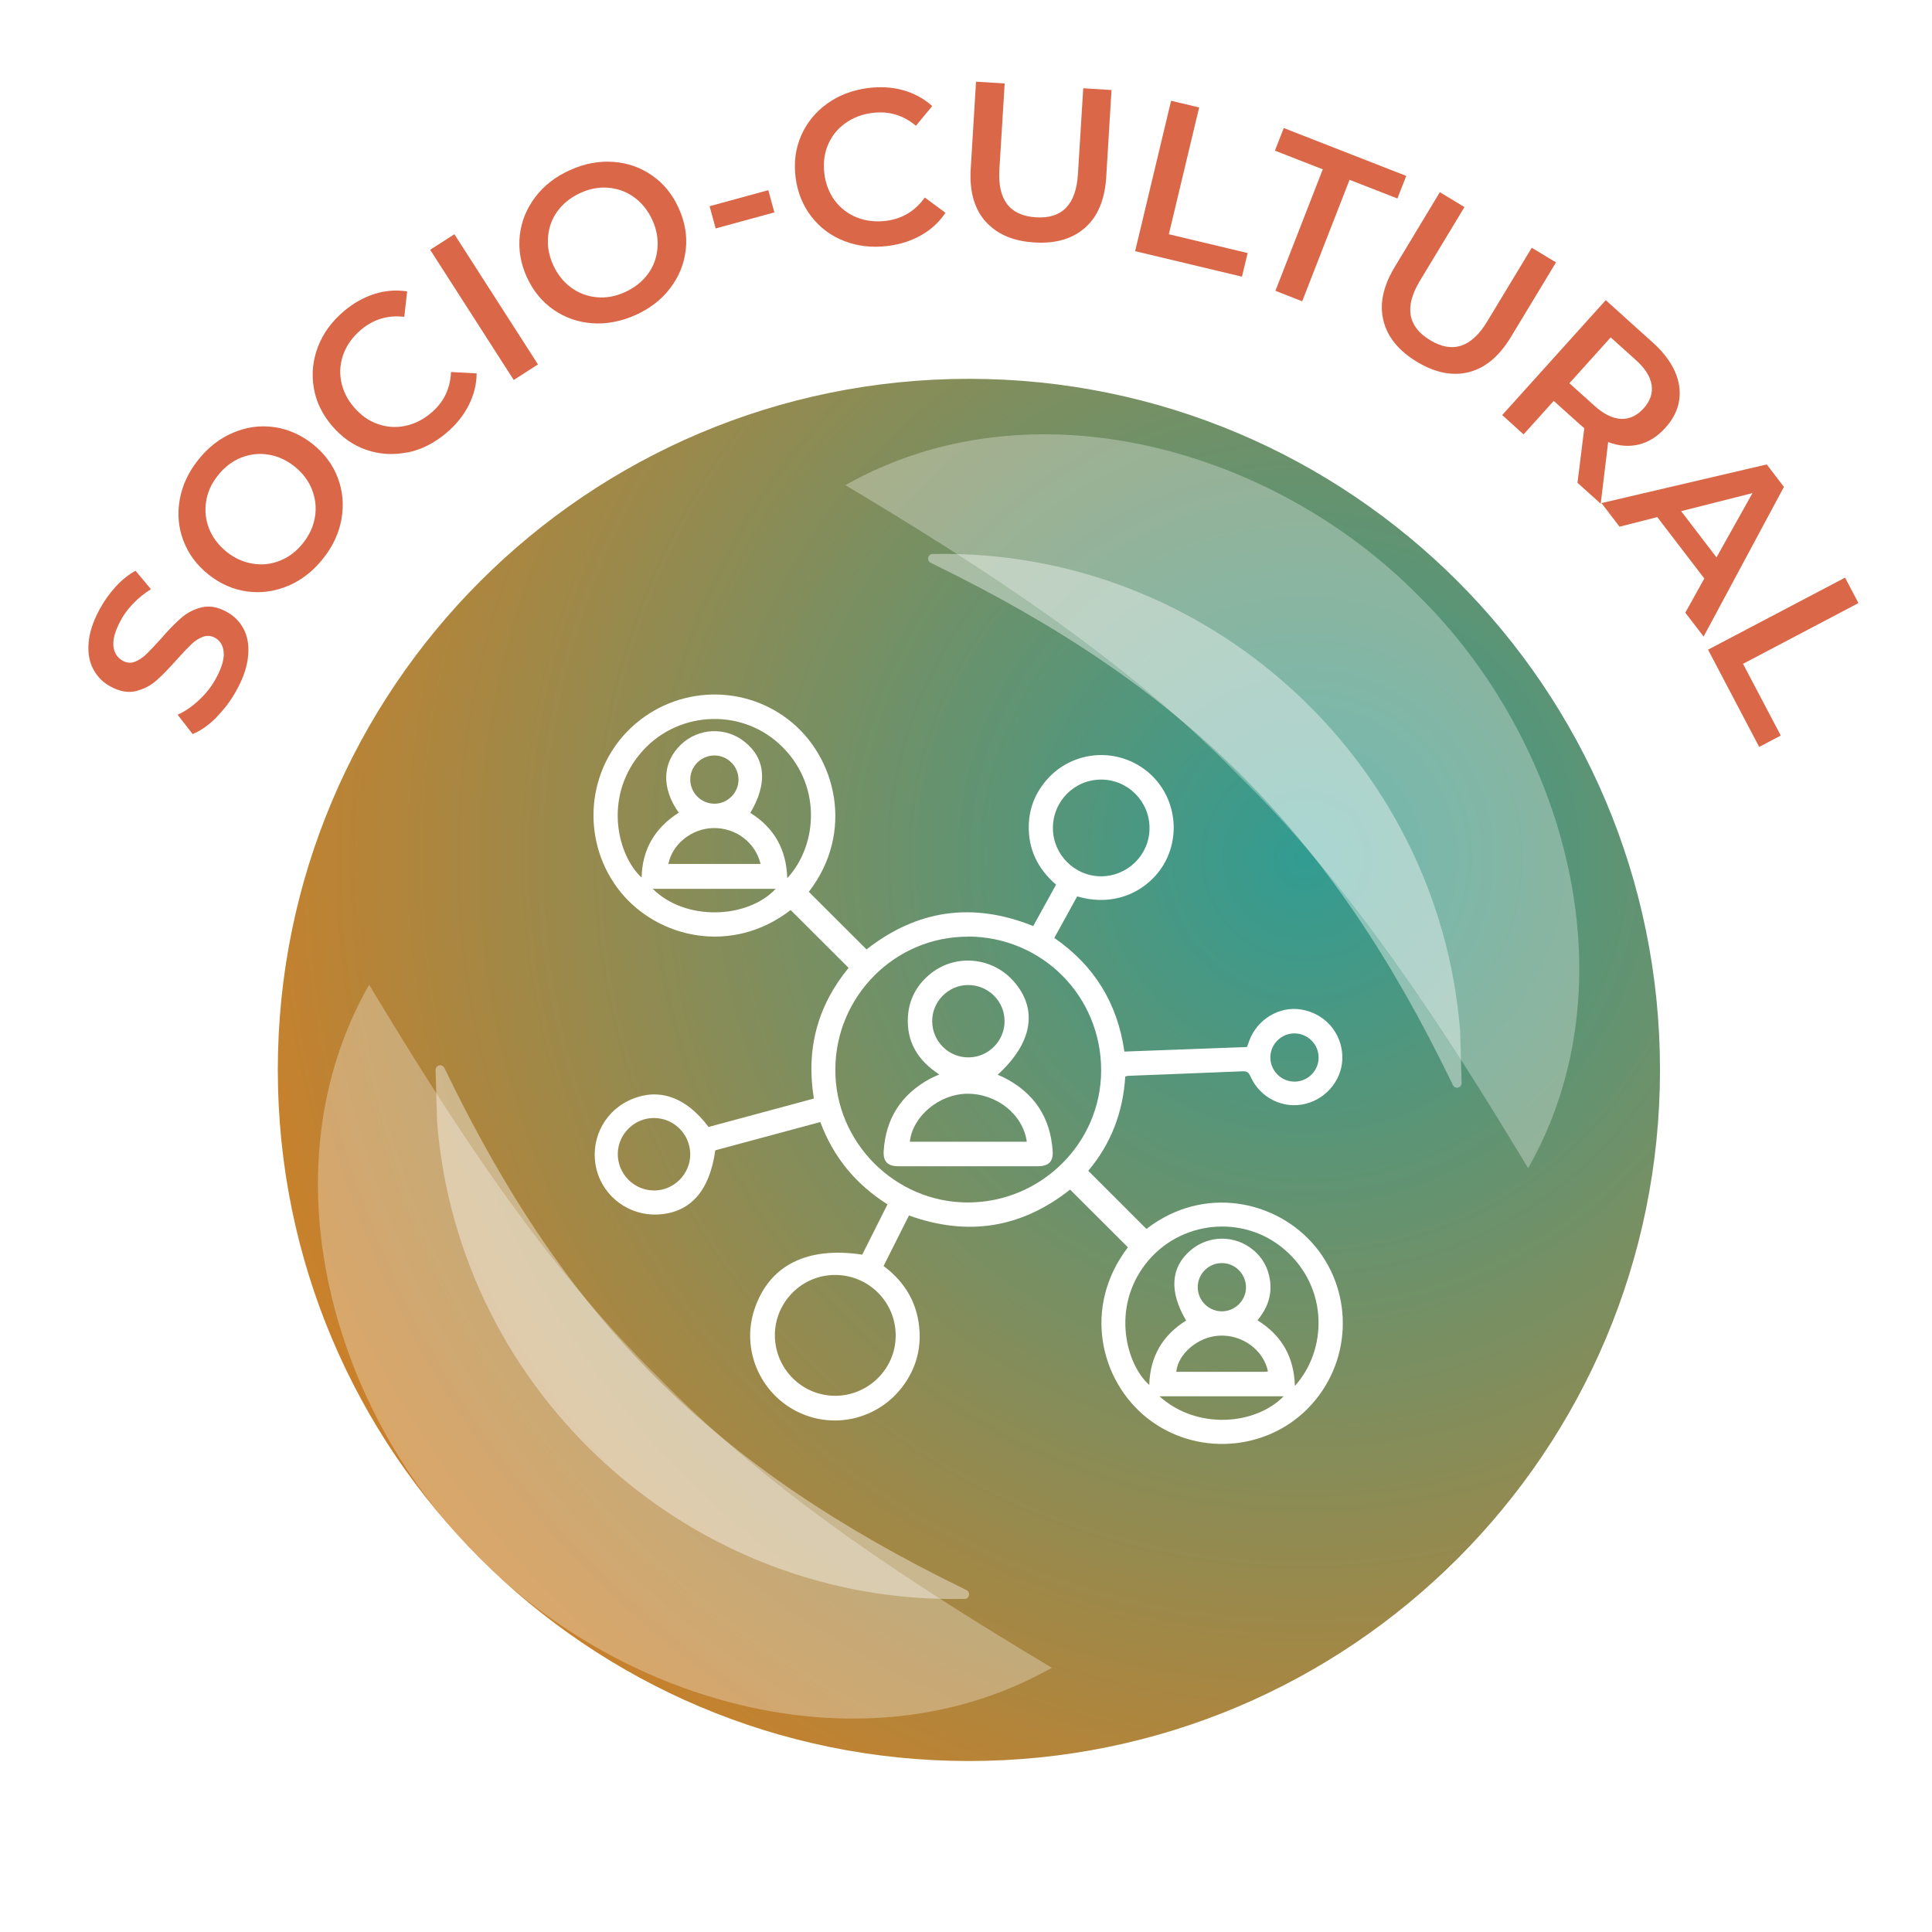 <svg width="153" height="153" viewBox="0 0 153 153" fill="none" xmlns="http://www.w3.org/2000/svg">
<g filter="url(#filter0_f_1_1867)">
<path d="M131.46 84.73C131.46 54.504 106.957 30 76.73 30C46.504 30 22 54.504 22 84.73C22 114.957 46.504 139.46 76.73 139.46C106.957 139.46 131.46 114.957 131.46 84.73Z" fill="url(#paint0_radial_1_1867)"/>
</g>
<g opacity="0.4" filter="url(#filter1_f_1_1867)">
<path d="M76.385 126.62C54.772 127.101 36.311 110.392 34.613 88.844L34.495 84.73C34.495 84.53 34.649 84.367 34.849 84.358C35.085 84.349 35.194 84.548 35.267 84.73C44.938 104.717 56.443 116.122 76.385 125.848L76.557 125.939C76.884 126.093 76.757 126.647 76.385 126.62Z" fill="white"/>
</g>
<g opacity="0.4" filter="url(#filter2_f_1_1867)">
<path d="M73.861 43.875C95.473 43.394 113.934 60.103 115.632 81.651L115.75 85.765C115.75 85.965 115.596 86.128 115.396 86.138C115.16 86.147 115.051 85.947 114.979 85.765C105.308 65.778 93.802 54.373 73.861 44.647L73.688 44.556C73.361 44.402 73.488 43.848 73.861 43.875Z" fill="white"/>
</g>
<g opacity="0.3" filter="url(#filter3_f_1_1867)">
<path d="M83.296 132.075C68.567 140.408 49.437 134.975 37.949 123.352C26.296 111.894 20.854 92.696 29.23 77.983C35.914 89.074 43.084 100.2 52.181 109.113C61.066 118.25 72.187 125.423 83.296 132.075Z" fill="white"/>
</g>
<g opacity="0.3" filter="url(#filter4_f_1_1867)">
<path d="M66.95 38.42C81.679 30.087 100.809 35.52 112.297 47.143C123.95 58.601 129.392 77.8 121.016 92.512C114.331 81.421 107.162 70.295 98.064 61.383C89.18 52.245 78.059 45.072 66.95 38.42Z" fill="white"/>
</g>
<path d="M17.174 56.78C16.524 57.43 15.884 57.88 15.254 58.13L14.064 56.6C14.654 56.34 15.224 55.95 15.784 55.42C16.344 54.89 16.804 54.3 17.144 53.65C17.574 52.84 17.764 52.17 17.714 51.64C17.664 51.11 17.434 50.73 17.014 50.5C16.704 50.34 16.394 50.31 16.074 50.43C15.754 50.55 15.444 50.74 15.154 51.02C14.864 51.3 14.484 51.7 14.024 52.21C13.384 52.93 12.834 53.5 12.374 53.9C11.904 54.31 11.364 54.58 10.754 54.73C10.144 54.88 9.484 54.76 8.774 54.38C8.174 54.06 7.724 53.61 7.404 53.03C7.084 52.45 6.954 51.75 7.014 50.94C7.074 50.13 7.354 49.25 7.864 48.3C8.214 47.64 8.644 47.03 9.144 46.48C9.644 45.93 10.184 45.5 10.734 45.2L11.954 46.66C11.424 46.99 10.954 47.37 10.534 47.81C10.114 48.25 9.774 48.71 9.524 49.2C9.104 49.99 8.924 50.66 8.984 51.19C9.044 51.72 9.304 52.1 9.744 52.34C10.054 52.5 10.364 52.53 10.674 52.41C10.984 52.29 11.294 52.09 11.584 51.81C11.874 51.53 12.254 51.13 12.714 50.62C13.324 49.91 13.874 49.35 14.344 48.94C14.814 48.53 15.354 48.25 15.964 48.1C16.574 47.95 17.224 48.06 17.924 48.44C18.524 48.76 18.974 49.21 19.284 49.79C19.594 50.37 19.724 51.07 19.654 51.88C19.594 52.69 19.314 53.58 18.804 54.53C18.364 55.37 17.814 56.11 17.164 56.77L17.174 56.78Z" fill="#DA6748"/>
<path d="M22.814 46.39C21.764 46.84 20.684 46.99 19.574 46.84C18.464 46.69 17.444 46.24 16.514 45.5C15.584 44.76 14.924 43.87 14.524 42.82C14.124 41.77 14.034 40.69 14.234 39.56C14.434 38.44 14.924 37.38 15.704 36.41C16.484 35.43 17.394 34.72 18.454 34.27C19.504 33.82 20.584 33.67 21.684 33.82C22.784 33.97 23.814 34.42 24.754 35.16C25.694 35.91 26.364 36.81 26.754 37.85C27.144 38.89 27.244 39.98 27.044 41.1C26.844 42.22 26.354 43.28 25.574 44.25C24.794 45.23 23.884 45.94 22.834 46.39H22.814ZM24.944 40.93C25.064 40.19 24.984 39.47 24.704 38.76C24.424 38.06 23.964 37.45 23.324 36.94C22.684 36.43 21.994 36.12 21.244 36C20.494 35.88 19.774 35.97 19.074 36.25C18.384 36.53 17.774 37 17.264 37.64C16.754 38.28 16.434 38.97 16.324 39.71C16.204 40.45 16.284 41.17 16.564 41.88C16.844 42.58 17.314 43.19 17.944 43.7C18.584 44.21 19.274 44.52 20.024 44.64C20.774 44.76 21.494 44.68 22.194 44.39C22.894 44.11 23.494 43.65 24.004 43C24.514 42.36 24.824 41.67 24.944 40.93Z" fill="#DA6748"/>
<path d="M32.274 35.82C31.164 36.05 30.084 35.99 29.024 35.63C27.974 35.27 27.064 34.63 26.284 33.71C25.504 32.79 25.024 31.79 24.844 30.69C24.664 29.59 24.774 28.51 25.184 27.45C25.594 26.39 26.274 25.46 27.214 24.66C27.984 24.01 28.794 23.55 29.654 23.28C30.514 23.01 31.374 22.94 32.244 23.08L32.014 25.09C30.714 24.94 29.574 25.28 28.584 26.12C27.944 26.66 27.484 27.29 27.214 28C26.944 28.71 26.874 29.44 27.014 30.18C27.154 30.92 27.484 31.61 28.024 32.24C28.564 32.87 29.184 33.32 29.894 33.57C30.604 33.83 31.334 33.88 32.074 33.73C32.824 33.58 33.514 33.23 34.154 32.69C35.144 31.85 35.664 30.77 35.714 29.46L37.744 29.57C37.744 30.45 37.524 31.29 37.114 32.1C36.704 32.91 36.114 33.64 35.344 34.29C34.394 35.09 33.374 35.61 32.254 35.84L32.274 35.82Z" fill="#DA6748"/>
<path d="M34.064 19.78L35.984 18.55L42.604 28.86L40.684 30.09L34.064 19.78Z" fill="#DA6748"/>
<path d="M46.914 25.6C45.774 25.52 44.744 25.16 43.824 24.52C42.904 23.88 42.204 23.01 41.714 21.93C41.224 20.85 41.044 19.75 41.164 18.63C41.294 17.52 41.704 16.51 42.394 15.6C43.084 14.69 44.004 13.98 45.144 13.47C46.284 12.95 47.424 12.74 48.564 12.82C49.704 12.9 50.734 13.26 51.644 13.9C52.564 14.54 53.264 15.4 53.754 16.5C54.254 17.6 54.434 18.7 54.304 19.8C54.174 20.91 53.764 21.92 53.074 22.82C52.384 23.73 51.464 24.44 50.324 24.95C49.184 25.46 48.044 25.68 46.904 25.6H46.914ZM51.294 21.72C51.744 21.12 51.994 20.44 52.064 19.68C52.134 18.93 52.004 18.18 51.664 17.43C51.324 16.69 50.854 16.09 50.244 15.64C49.634 15.19 48.954 14.94 48.204 14.87C47.454 14.8 46.704 14.94 45.964 15.28C45.214 15.62 44.624 16.09 44.174 16.69C43.724 17.29 43.474 17.97 43.404 18.73C43.334 19.48 43.464 20.23 43.804 20.98C44.144 21.73 44.614 22.32 45.224 22.77C45.834 23.22 46.514 23.47 47.264 23.54C48.014 23.61 48.754 23.47 49.504 23.13C50.244 22.79 50.844 22.32 51.294 21.72Z" fill="#DA6748"/>
<path d="M56.194 16.33L60.844 15.06L61.324 16.82L56.674 18.09L56.194 16.33Z" fill="#DA6748"/>
<path d="M66.864 19.09C65.804 18.68 64.934 18.03 64.254 17.15C63.574 16.27 63.154 15.24 63.004 14.04C62.854 12.85 63.004 11.74 63.454 10.72C63.904 9.7 64.594 8.86 65.514 8.2C66.434 7.54 67.514 7.13 68.744 6.97C69.744 6.85 70.674 6.9 71.544 7.15C72.414 7.4 73.174 7.81 73.824 8.4L72.534 9.96C71.534 9.12 70.394 8.78 69.104 8.94C68.274 9.04 67.544 9.32 66.924 9.77C66.304 10.22 65.854 10.79 65.564 11.48C65.274 12.17 65.184 12.93 65.284 13.75C65.384 14.57 65.664 15.28 66.114 15.89C66.564 16.49 67.144 16.93 67.854 17.22C68.564 17.5 69.334 17.59 70.164 17.49C71.454 17.33 72.474 16.71 73.234 15.64L74.874 16.85C74.384 17.58 73.754 18.17 72.964 18.62C72.174 19.07 71.284 19.36 70.294 19.48C69.064 19.63 67.924 19.5 66.864 19.09Z" fill="#DA6748"/>
<path d="M78.044 17.54C77.154 16.53 76.764 15.14 76.874 13.37L77.294 6.47L79.564 6.61L79.144 13.42C78.994 15.82 79.964 17.08 82.044 17.21C84.114 17.34 85.214 16.2 85.364 13.8L85.784 6.99L88.024 7.13L87.604 14.03C87.494 15.8 86.944 17.13 85.944 18.02C84.944 18.91 83.604 19.31 81.914 19.2C80.224 19.1 78.934 18.54 78.044 17.53V17.54Z" fill="#DA6748"/>
<path d="M92.744 7.98L94.964 8.51L92.564 18.55L98.804 20.04L98.354 21.91L89.894 19.89L92.744 7.97V7.98Z" fill="#DA6748"/>
<path d="M104.754 13.41L100.964 11.93L101.664 10.14L111.364 13.93L110.664 15.72L106.874 14.24L103.124 23.86L101.004 23.03L104.754 13.41Z" fill="#DA6748"/>
<path d="M109.554 25.37C109.234 24.07 109.534 22.66 110.454 21.14L114.024 15.22L115.974 16.4L112.444 22.24C111.204 24.3 111.474 25.86 113.254 26.94C115.024 28.01 116.534 27.52 117.774 25.46L121.304 19.62L123.224 20.78L119.644 26.7C118.724 28.22 117.624 29.14 116.324 29.47C115.024 29.8 113.654 29.52 112.204 28.65C110.754 27.77 109.874 26.68 109.554 25.38V25.37Z" fill="#DA6748"/>
<path d="M124.924 38.24L125.464 33.9C125.374 33.84 125.254 33.74 125.104 33.6L123.044 31.75L120.654 34.4L118.964 32.87L127.164 23.77L130.914 27.15C131.704 27.86 132.274 28.61 132.634 29.4C132.984 30.19 133.094 30.97 132.974 31.73C132.854 32.5 132.484 33.21 131.884 33.88C131.264 34.57 130.574 35 129.794 35.2C129.014 35.39 128.204 35.33 127.354 35.01L126.764 39.89L124.944 38.25L124.924 38.24ZM130.794 30.48C130.694 29.82 130.274 29.16 129.534 28.5L127.554 26.72L124.284 30.35L126.264 32.13C127.004 32.8 127.704 33.14 128.374 33.17C129.044 33.2 129.634 32.92 130.164 32.34C130.684 31.76 130.894 31.14 130.794 30.48Z" fill="#DA6748"/>
<path d="M134.974 45.82L131.244 40.95L128.254 41.71L126.824 39.84L139.914 36.78L141.274 38.56L134.914 50.41L133.464 48.52L134.964 45.82H134.974ZM135.934 44.14L138.784 39.05L133.134 40.48L135.934 44.14Z" fill="#DA6748"/>
<path d="M146.114 45.74L147.174 47.76L138.034 52.57L141.024 58.25L139.314 59.15L135.264 51.45L146.104 45.75L146.114 45.74Z" fill="#DA6748"/>
<path d="M90.783 97.327C95.313 93.817 101.123 95.027 104.173 98.727C107.263 102.487 107.033 108.017 103.583 111.527C100.203 114.967 94.663 115.297 90.883 112.327C87.093 109.347 85.723 103.477 89.323 98.777C87.803 97.257 86.283 95.737 84.743 94.207C80.903 97.247 76.653 97.937 71.983 96.257C71.313 97.597 70.653 98.907 69.973 100.257C71.723 101.567 72.713 103.297 72.823 105.477C72.903 107.087 72.433 108.547 71.453 109.837C69.463 112.447 65.913 113.237 63.033 111.737C60.113 110.217 58.713 106.797 59.743 103.697C60.903 100.217 63.873 98.697 68.283 99.357C68.933 98.057 69.593 96.747 70.283 95.377C67.803 93.807 66.013 91.677 64.963 88.857C62.173 89.607 59.393 90.357 56.643 91.097C56.203 94.317 54.663 96.037 52.133 96.177C49.873 96.307 47.823 94.827 47.253 92.657C46.673 90.437 47.733 88.137 49.793 87.157C52.063 86.077 54.283 86.807 56.113 89.247C58.873 88.507 61.653 87.757 64.453 86.997C63.813 83.087 64.743 79.637 67.203 76.647C65.663 75.107 64.143 73.587 62.613 72.067C58.003 75.637 52.133 74.337 49.133 70.627C46.093 66.857 46.323 61.357 49.693 57.907C53.123 54.407 58.593 54.027 62.433 56.987C66.243 59.927 67.693 65.907 64.053 70.627C65.573 72.147 67.103 73.667 68.623 75.187C72.633 72.047 77.023 71.407 81.823 73.337C82.423 72.247 83.013 71.177 83.633 70.057C82.173 68.797 81.403 67.227 81.473 65.287C81.523 63.907 82.043 62.697 82.973 61.667C84.833 59.617 87.913 59.197 90.273 60.677C92.643 62.157 93.573 65.157 92.513 67.747C91.613 69.967 88.903 72.037 85.303 70.987C85.013 71.517 84.703 72.077 84.403 72.627C84.103 73.167 83.813 73.707 83.493 74.277C86.643 76.457 88.493 79.427 89.043 83.277C92.273 83.157 95.493 83.037 98.753 82.917C98.813 82.737 98.873 82.577 98.933 82.417C99.563 80.717 101.313 79.657 103.053 79.947C104.903 80.257 106.233 81.747 106.303 83.617C106.373 85.357 105.143 86.967 103.413 87.407C101.653 87.857 99.823 86.977 99.053 85.297C98.923 85.007 98.813 84.817 98.423 84.837C95.393 84.967 92.373 85.077 89.343 85.197C89.283 85.197 89.233 85.227 89.113 85.247C88.943 88.057 87.983 90.587 86.183 92.717C87.723 94.257 89.243 95.777 90.793 97.327H90.783ZM76.643 74.177C70.883 74.167 66.173 78.887 66.153 84.687C66.123 90.447 70.863 95.217 76.623 95.227C82.423 95.237 87.183 90.547 87.203 84.797C87.223 78.897 82.533 74.177 76.643 74.167V74.177ZM66.133 110.537C68.753 110.537 70.913 108.417 70.933 105.807C70.953 103.127 68.803 100.967 66.123 100.967C63.513 100.967 61.373 103.107 61.363 105.727C61.363 108.377 63.493 110.527 66.133 110.537ZM59.423 64.377C61.303 65.547 62.283 67.267 62.343 69.547C64.803 66.887 65.103 62.007 61.703 58.907C58.503 55.987 53.433 56.357 50.663 59.727C47.783 63.227 48.923 67.777 50.813 69.497C50.853 67.247 51.883 65.547 53.753 64.357C52.353 62.397 52.443 60.367 53.943 58.947C55.333 57.637 57.483 57.547 58.973 58.747C60.643 60.077 60.803 62.057 59.413 64.387L59.423 64.377ZM93.933 104.577C92.573 102.277 92.703 100.367 94.283 99.017C95.713 97.797 97.793 97.787 99.233 98.977C99.973 99.587 100.413 100.377 100.563 101.317C100.763 102.527 100.383 103.587 99.583 104.557C101.513 105.757 102.483 107.477 102.543 109.757C105.103 106.927 105.233 101.997 101.753 98.977C98.463 96.127 93.423 96.647 90.743 100.067C87.963 103.627 89.223 108.107 91.013 109.677C91.073 107.447 92.053 105.747 93.933 104.577ZM91.033 65.577C91.033 63.457 89.313 61.737 87.203 61.737C85.083 61.737 83.373 63.457 83.383 65.587C83.383 67.667 85.093 69.387 87.183 69.397C89.303 69.397 91.033 67.697 91.033 65.577ZM54.663 91.427C54.663 89.827 53.373 88.537 51.783 88.537C50.223 88.537 48.933 89.827 48.923 91.387C48.923 92.977 50.213 94.277 51.803 94.277C53.363 94.277 54.653 92.987 54.663 91.427ZM60.233 68.417C59.813 66.697 58.253 65.537 56.473 65.577C54.783 65.617 53.243 66.837 52.933 68.417H60.233ZM100.413 108.607C100.063 106.897 98.353 105.657 96.513 105.777C94.863 105.877 93.283 107.217 93.153 108.637C95.503 108.637 97.843 108.637 100.193 108.637C100.263 108.637 100.343 108.617 100.413 108.607ZM91.823 110.577C94.813 113.277 99.453 112.837 101.653 110.577H91.823ZM51.693 70.387C54.273 72.967 59.193 72.777 61.433 70.387H51.693ZM58.483 61.737C58.483 60.687 57.633 59.837 56.583 59.827C55.513 59.827 54.643 60.707 54.663 61.767C54.683 62.807 55.543 63.657 56.593 63.647C57.633 63.647 58.493 62.767 58.483 61.737ZM96.763 103.847C97.803 103.847 98.673 102.987 98.673 101.957C98.673 100.907 97.843 100.047 96.793 100.027C95.723 100.007 94.843 100.877 94.853 101.947C94.853 102.987 95.713 103.847 96.763 103.847ZM104.423 83.727C104.413 82.687 103.553 81.837 102.503 81.837C101.463 81.837 100.603 82.697 100.603 83.737C100.603 84.807 101.483 85.677 102.553 85.657C103.593 85.637 104.443 84.767 104.423 83.727Z" fill="white"/>
<path d="M79.013 85.117C79.183 85.197 79.343 85.247 79.493 85.327C81.883 86.537 83.183 88.467 83.363 91.147C83.423 91.987 83.043 92.357 82.193 92.357C78.503 92.357 74.823 92.357 71.133 92.357C70.293 92.357 69.923 91.977 69.983 91.127C70.153 88.557 71.383 86.657 73.653 85.427C73.863 85.317 74.083 85.227 74.383 85.087C72.693 83.997 71.773 82.497 71.903 80.497C71.983 79.187 72.553 78.087 73.553 77.227C75.513 75.517 78.513 75.727 80.263 77.697C82.223 79.907 81.783 82.587 79.003 85.117H79.013ZM81.313 90.417C81.023 88.257 78.913 86.577 76.553 86.617C74.353 86.657 72.263 88.417 72.053 90.417H81.303H81.313ZM79.553 80.857C79.553 79.267 78.233 77.987 76.643 78.007C75.093 78.017 73.803 79.327 73.823 80.887C73.833 82.477 75.143 83.767 76.733 83.737C78.293 83.717 79.563 82.417 79.553 80.857Z" fill="white"/>
<defs>
<filter id="filter0_f_1_1867" x="12.919" y="20.919" width="127.622" height="127.622" filterUnits="userSpaceOnUse" color-interpolation-filters="sRGB">
<feFlood flood-opacity="0" result="BackgroundImageFix"/>
<feBlend mode="normal" in="SourceGraphic" in2="BackgroundImageFix" result="shape"/>
<feGaussianBlur stdDeviation="4.54" result="effect1_foregroundBlur_1_1867"/>
</filter>
<filter id="filter1_f_1_1867" x="29.046" y="78.909" width="53.147" height="53.169" filterUnits="userSpaceOnUse" color-interpolation-filters="sRGB">
<feFlood flood-opacity="0" result="BackgroundImageFix"/>
<feBlend mode="normal" in="SourceGraphic" in2="BackgroundImageFix" result="shape"/>
<feGaussianBlur stdDeviation="2.724" result="effect1_foregroundBlur_1_1867"/>
</filter>
<filter id="filter2_f_1_1867" x="68.052" y="38.417" width="53.147" height="53.169" filterUnits="userSpaceOnUse" color-interpolation-filters="sRGB">
<feFlood flood-opacity="0" result="BackgroundImageFix"/>
<feBlend mode="normal" in="SourceGraphic" in2="BackgroundImageFix" result="shape"/>
<feGaussianBlur stdDeviation="2.724" result="effect1_foregroundBlur_1_1867"/>
</filter>
<filter id="filter3_f_1_1867" x="16.098" y="68.902" width="76.279" height="76.279" filterUnits="userSpaceOnUse" color-interpolation-filters="sRGB">
<feFlood flood-opacity="0" result="BackgroundImageFix"/>
<feBlend mode="normal" in="SourceGraphic" in2="BackgroundImageFix" result="shape"/>
<feGaussianBlur stdDeviation="4.54" result="effect1_foregroundBlur_1_1867"/>
</filter>
<filter id="filter4_f_1_1867" x="57.869" y="25.314" width="76.279" height="76.279" filterUnits="userSpaceOnUse" color-interpolation-filters="sRGB">
<feFlood flood-opacity="0" result="BackgroundImageFix"/>
<feBlend mode="normal" in="SourceGraphic" in2="BackgroundImageFix" result="shape"/>
<feGaussianBlur stdDeviation="4.54" result="effect1_foregroundBlur_1_1867"/>
</filter>
<radialGradient id="paint0_radial_1_1867" cx="0" cy="0" r="1" gradientUnits="userSpaceOnUse" gradientTransform="translate(103.564 67.776) scale(88.002)">
<stop stop-color="#329C92"/>
<stop offset="1" stop-color="#CC8029"/>
</radialGradient>
</defs>
</svg>
